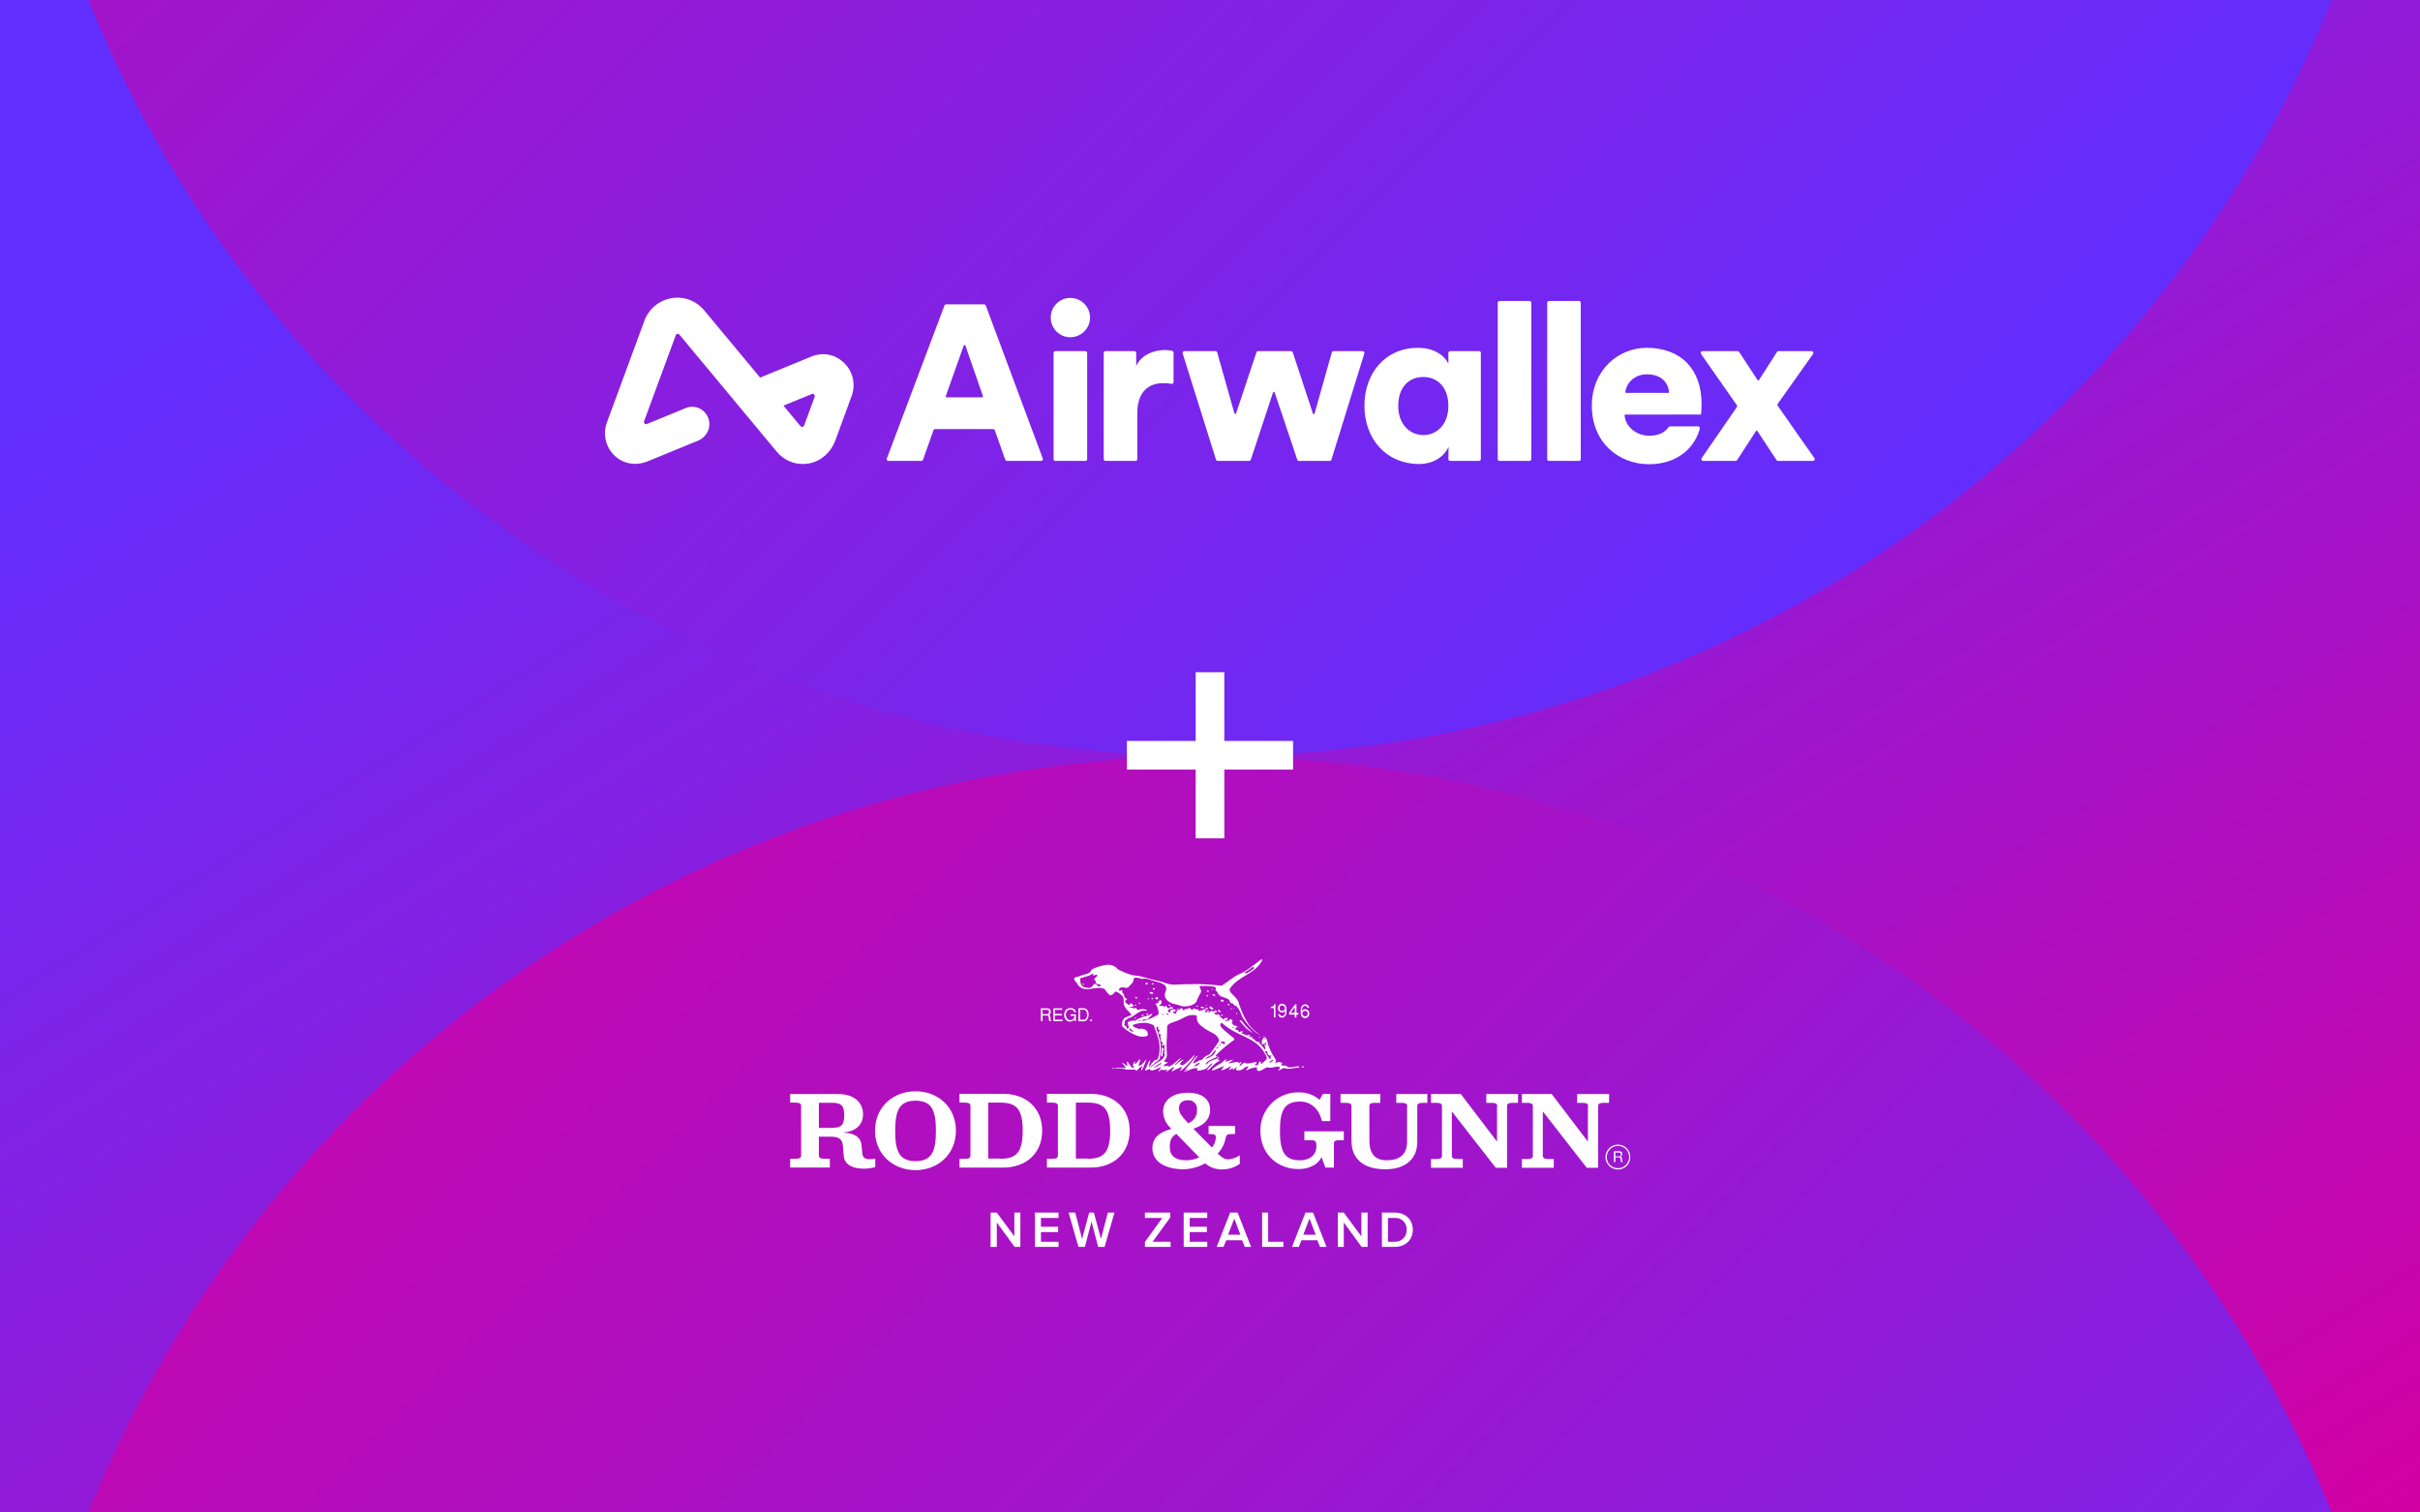<svg width="1008" height="630" viewBox="0 0 1008 630" fill="none" xmlns="http://www.w3.org/2000/svg">
<rect x="0" y="0" width="1008" height="630" fill="#333333" stroke="none"/>
<g clip-path="url(#clip0_1591_312)">
<rect width="1008" height="630" fill="white"/>
<path d="M0 0H1008V630H0V0Z" fill="url(#paint0_linear_1591_312)"/>
<ellipse cx="504" cy="819" rx="504" ry="504" transform="rotate(180 504 819)" fill="url(#paint1_linear_1591_312)"/>
<ellipse cx="504" cy="-189" rx="504" ry="504" transform="rotate(-180 504 -189)" fill="url(#paint2_linear_1591_312)"/>
<path d="M538.596 314.596H469.404M504 349.193V280" stroke="white" stroke-width="11.933" stroke-miterlimit="10"/>
<path fill-rule="evenodd" clip-rule="evenodd" d="M339.327 165.279L334.946 177.224C334.708 177.876 333.865 178.024 333.423 177.493L326.332 168.965L338.152 164.12C338.873 163.824 339.598 164.539 339.327 165.279ZM351.666 151.229C347.993 147.598 342.76 146.554 338.005 148.503L316.612 157.274L293.353 129.298C289.952 125.208 284.819 123.314 279.624 124.224C274.428 125.138 270.223 128.676 268.377 133.688L252.799 175.962C250.768 181.476 252.682 187.804 257.708 191.168C261.23 193.526 265.726 193.812 269.639 192.208L290.775 183.543C294.311 182.093 296.323 178.119 295.126 174.442C293.814 170.416 289.452 168.409 285.637 169.972L269.458 176.605C268.737 176.9 268.012 176.184 268.284 175.445L281.473 139.649C281.713 138.999 282.554 138.852 282.995 139.382L323.513 188.115C326.273 191.436 330.204 193.269 334.367 193.269C335.283 193.269 336.211 193.18 337.139 192.999C342.136 192.021 346.178 188.28 347.953 183.439L354.709 165.013C356.504 160.14 355.338 154.859 351.666 151.229ZM686.041 155.922C692.412 155.922 694.869 159.835 695.211 163.243C695.234 163.46 695.062 163.649 694.844 163.649H677.345C677.121 163.649 676.947 163.451 676.979 163.229C677.453 159.901 680.392 155.922 686.041 155.922ZM695.632 177.584C695.396 177.584 695.173 177.697 695.036 177.89C693.458 180.119 690.89 181.496 687.053 181.496C681.77 181.496 677.183 178.009 676.688 173.072C676.666 172.854 676.835 172.665 677.054 172.665H692.989H708.493C708.584 172.388 708.768 170.273 708.768 168.34C708.768 153.622 700.027 144.883 685.857 144.883C673.988 144.883 663.039 154.266 663.039 168.984C663.039 184.347 674.264 193.363 686.87 193.363C698.265 193.363 705.482 186.964 707.822 179.233C707.838 179.182 707.914 178.895 708.002 178.474C708.098 178.015 707.75 177.584 707.282 177.584H695.632ZM723.432 168.749L708.525 147.42C708.183 146.933 708.533 146.262 709.128 146.262H723.788C724.036 146.262 724.268 146.388 724.404 146.596L732.063 158.297C732.21 158.521 732.538 158.519 732.682 158.294L740.163 146.602C740.298 146.391 740.532 146.262 740.783 146.262H754.599C755.197 146.262 755.545 146.937 755.201 147.424L740.496 168.194C740.316 168.447 740.314 168.785 740.492 169.04C745.307 175.919 750.81 183.868 755.747 190.821C756.094 191.309 755.745 191.982 755.147 191.982H740.593C740.345 191.982 740.114 191.857 739.978 191.65L732.035 179.566C731.891 179.346 731.569 179.344 731.422 179.563C729.043 183.113 725.935 188.056 723.575 191.651C723.439 191.858 723.209 191.982 722.96 191.982H709.394C708.8 191.982 708.451 191.316 708.788 190.829L723.436 169.59C723.61 169.336 723.608 169.002 723.432 168.749ZM644.452 191.246V126.117C644.452 125.71 644.782 125.381 645.189 125.381H657.702C658.109 125.381 658.438 125.71 658.438 126.117V191.246C658.438 191.653 658.109 191.982 657.702 191.982H645.189C644.782 191.982 644.452 191.653 644.452 191.246ZM623.842 191.246V126.117C623.842 125.71 624.171 125.381 624.578 125.381H637.092C637.498 125.381 637.827 125.71 637.827 126.117V191.246C637.827 191.653 637.498 191.982 637.092 191.982H624.578C624.171 191.982 623.842 191.653 623.842 191.246ZM592.893 181.22C598.506 181.22 603.291 176.804 603.291 169.076C603.291 161.166 598.599 157.026 592.893 157.026C586.913 157.026 582.404 161.166 582.404 169.076C582.404 176.619 587.098 181.22 592.893 181.22ZM603.384 186.095C601.359 190.511 596.759 193.27 591.054 193.27C577.62 193.27 568.327 183.06 568.327 168.984C568.327 155.37 577.069 144.883 590.593 144.883C598.783 144.883 602.371 149.391 603.291 151.506V146.999C603.291 146.593 603.621 146.262 604.027 146.262H616.081C616.487 146.262 616.817 146.593 616.817 146.999V191.246C616.817 191.653 616.487 191.982 616.081 191.982H604.038C603.628 191.982 603.296 191.647 603.302 191.237C603.327 189.574 603.384 185.734 603.384 186.095ZM538.483 146.769L546.866 172.254C546.978 172.598 547.47 172.589 547.569 172.238L554.728 146.8C554.816 146.482 555.106 146.262 555.436 146.262H567.59C568.086 146.262 568.44 146.743 568.294 147.217L554.579 191.464C554.484 191.772 554.2 191.982 553.877 191.982H541.054C540.738 191.982 540.457 191.78 540.357 191.481L530.941 163.5C530.828 163.165 530.352 163.166 530.242 163.501L521.001 191.478C520.902 191.778 520.62 191.982 520.303 191.982H507.205C506.884 191.982 506.6 191.774 506.502 191.466L492.611 147.219C492.462 146.745 492.816 146.262 493.313 146.262H506.292C506.621 146.262 506.91 146.482 507 146.799L514.161 172.158C514.26 172.505 514.749 172.518 514.864 172.173L523.335 146.766C523.435 146.465 523.717 146.262 524.034 146.262H537.784C538.101 146.262 538.384 146.467 538.483 146.769ZM488.814 159.159C488.814 159.615 488.403 159.964 487.954 159.884C486.707 159.663 485.522 159.601 484.398 159.601C478.785 159.601 473.725 162.913 473.725 172.02V191.246C473.725 191.653 473.395 191.982 472.989 191.982H460.475C460.068 191.982 459.738 191.653 459.738 191.246V146.999C459.738 146.593 460.068 146.262 460.475 146.262H472.528C472.935 146.262 473.264 146.593 473.264 146.999V152.426C475.656 147.275 481.454 145.803 485.134 145.803C486.251 145.803 487.368 145.923 488.241 146.116C488.577 146.189 488.814 146.489 488.814 146.835V159.159ZM438.853 191.246V146.999C438.853 146.593 439.183 146.262 439.589 146.262H452.103C452.51 146.262 452.839 146.593 452.839 146.999V191.246C452.839 191.653 452.51 191.982 452.103 191.982H439.589C439.183 191.982 438.853 191.653 438.853 191.246ZM445.754 124.093C450.354 124.093 454.035 127.773 454.035 132.28C454.035 136.787 450.354 140.467 445.754 140.467C441.337 140.467 437.656 136.787 437.656 132.28C437.656 127.773 441.337 124.093 445.754 124.093ZM394.289 165.489H409.076C409.329 165.489 409.507 165.239 409.424 165L402.116 143.941C402.002 143.613 401.539 143.611 401.421 143.939L393.942 164.998C393.857 165.237 394.035 165.489 394.289 165.489ZM413.674 178.736H389.503C389.191 178.736 388.913 178.932 388.81 179.226L384.464 191.491C384.36 191.785 384.082 191.982 383.77 191.982H370.08C369.565 191.982 369.21 191.468 369.391 190.987L393.404 127.237C393.512 126.95 393.786 126.761 394.093 126.761H409.911C410.218 126.761 410.493 126.952 410.6 127.24L434.343 190.989C434.523 191.471 434.166 191.982 433.654 191.982H419.408C419.095 191.982 418.818 191.785 418.713 191.491L414.368 179.226C414.264 178.932 413.986 178.736 413.674 178.736Z" fill="white"/>
<path fill-rule="evenodd" clip-rule="evenodd" d="M346.28 469.795C350.113 469.795 351.638 468.988 351.638 464.527C351.638 460.245 350.113 459.348 346.549 459.348H341.09V469.795H346.28ZM329.13 459.371V455.705H349.217C355.281 455.705 359.484 458.833 359.484 464.191C359.484 469.011 355.639 471.51 351.268 471.69V471.779C355.101 471.959 358.498 473.124 358.857 477.048L359.126 480.085C359.305 481.868 359.832 482.854 362.163 482.854C362.974 482.852 363.782 482.762 364.573 482.585V486.149C362.974 486.587 361.321 486.798 359.664 486.777C355.998 486.777 351.817 485.656 351.447 481.509L351.089 477.227C350.82 474.189 349.037 473.472 345.91 473.472H341.09V481.318C341.09 482.125 341.628 482.663 343.41 482.663H345.652V486.318H329.13V482.663H331.372C333.154 482.663 333.692 482.215 333.692 481.318V460.626C333.692 459.819 333.154 459.281 331.372 459.281H329.13V459.371Z" fill="white"/>
<path fill-rule="evenodd" clip-rule="evenodd" d="M381.353 458.474C374.572 458.474 372.868 462.588 372.868 471.062C372.868 479.536 374.572 483.65 381.353 483.65C388.135 483.65 389.838 479.547 389.838 471.062C389.838 462.577 388.135 458.474 381.353 458.474ZM381.353 454.551C390.545 454.551 398.167 460.974 398.167 470.972C398.167 480.971 390.489 487.405 381.353 487.405C372.218 487.405 364.483 481.004 364.483 470.972C364.483 460.94 372.162 454.551 381.353 454.551Z" fill="white"/>
<path fill-rule="evenodd" clip-rule="evenodd" d="M416.617 482.675C423.219 482.675 425.988 480.085 425.988 470.972C425.988 461.859 423.309 459.281 416.617 459.281H411.618V482.585H416.617V482.675ZM418.041 486.329H399.658V482.675H401.9C403.682 482.675 404.22 482.226 404.22 481.329V460.626C404.22 459.819 403.682 459.281 401.9 459.281H399.658V455.627H418.018C426.986 455.627 434.092 461.232 434.092 470.972C434.092 480.713 426.986 486.329 418.018 486.329H418.041Z" fill="white"/>
<path fill-rule="evenodd" clip-rule="evenodd" d="M453.047 482.675C459.649 482.675 462.418 480.085 462.418 470.972C462.418 461.859 459.739 459.281 453.047 459.281H448.137V482.585H453.047V482.675ZM454.47 486.329H436.076V482.675H438.318C440.111 482.675 440.649 482.226 440.649 481.329V460.626C440.649 459.819 440.111 459.281 438.318 459.281H436.076V455.627H454.47C463.438 455.627 470.544 461.232 470.544 470.972C470.544 480.713 463.404 486.329 454.47 486.329Z" fill="white"/>
<path fill-rule="evenodd" clip-rule="evenodd" d="M494.106 466.959L494.913 467.856C496.065 467.436 497.048 466.649 497.71 465.616C498.372 464.584 498.677 463.362 498.578 462.14C498.629 461.622 498.564 461.1 498.388 460.611C498.213 460.121 497.931 459.677 497.564 459.309C497.196 458.941 496.752 458.66 496.262 458.484C495.773 458.309 495.251 458.244 494.733 458.295C492.234 458.295 491.079 459.73 491.079 461.601C491.079 463.473 492.054 464.729 494.106 466.959ZM499.553 482.125L490.003 472.306C487.862 473.427 487.234 475.165 487.234 477.843C487.234 481.498 489.734 483.291 493.96 483.291C495.901 483.323 497.822 482.893 499.565 482.036L499.553 482.125ZM502.053 484.535C499.273 486.11 496.145 486.969 492.951 487.035C485.452 487.035 480.005 483.908 480.005 478.292C480.005 473.73 483.132 471.566 487.851 470.255L487.515 469.795C486.576 468.91 485.824 467.846 485.302 466.666C484.781 465.486 484.5 464.214 484.477 462.924C484.477 458.272 488.411 455.156 494.834 455.156C500.282 455.156 504.037 457.656 504.037 462.207C504.037 466.758 500.82 468.932 497.065 470.154L504.833 478C505.819 476.78 506.385 475.275 506.447 473.707C506.447 472.911 506.088 472.373 504.295 472.373H503.409V469.011H514.417V472.373H512.903C511.121 472.373 510.662 472.822 510.493 474.156C510.033 476.548 508.884 478.753 507.187 480.5C508.89 482.103 509.955 482.91 511.67 482.91C513.37 482.755 515.002 482.169 516.412 481.206V484.782C514.266 486.284 511.712 487.094 509.092 487.102C506.51 487.175 503.992 486.284 502.031 484.603L502.053 484.535Z" fill="white"/>
<path fill-rule="evenodd" clip-rule="evenodd" d="M548.212 476.24C548.212 475.445 547.674 474.907 545.892 474.907H543.303V471.241H559.735V474.907H557.942C556.159 474.907 555.621 475.355 555.621 476.24V486.329H552.057L550.443 481.957C549.199 484.815 545.623 486.956 540.893 486.956C532.407 486.956 524.998 481.06 524.998 470.972C524.96 468.863 525.348 466.768 526.137 464.812C526.927 462.856 528.104 461.08 529.596 459.589C531.088 458.098 532.865 456.923 534.822 456.134C536.778 455.346 538.873 454.96 540.982 454.999C544.159 454.929 547.247 456.044 549.647 458.127L551.07 455.627H554.108V466.959H550.622C549.647 462.476 546.43 458.833 541.52 458.833C534.907 458.833 533.125 462.767 533.125 471.062C533.125 479.727 535.176 483.302 541.341 483.302C546.251 483.302 548.302 480.444 548.302 477.698V476.442L548.212 476.24Z" fill="white"/>
<path fill-rule="evenodd" clip-rule="evenodd" d="M586.155 460.716C586.155 459.909 585.617 459.371 583.835 459.371H581.593V455.705H594.539V459.371H592.667C590.874 459.371 590.336 459.819 590.336 460.716V475.624C590.336 483.033 585.079 487.046 577.042 487.046C569.453 487.046 562.93 483.919 562.93 475.176V460.716C562.93 459.909 562.392 459.371 560.609 459.371H558.368V455.705H574.946V459.371H572.704C570.922 459.371 570.384 459.819 570.384 460.716V475.176C570.384 480.085 572.446 483.302 577.535 483.302C582.792 483.302 586.099 481.06 586.099 475.456V460.828L586.155 460.716Z" fill="white"/>
<path fill-rule="evenodd" clip-rule="evenodd" d="M623.649 460.716C623.649 459.909 623.123 459.371 621.329 459.371H619.087V455.705H632.303V459.371H630.061C628.268 459.371 627.741 459.819 627.741 460.716V486.418H623.033L604.729 462.947V481.419C604.729 482.226 605.267 482.764 607.049 482.764H609.291V486.418H596.064V482.764H598.306C600.099 482.764 600.626 482.316 600.626 481.419V460.716C600.626 459.909 600.099 459.371 598.306 459.371H596.064V455.705H608.472L623.56 475.534V460.716H623.649Z" fill="white"/>
<path fill-rule="evenodd" clip-rule="evenodd" d="M661.503 460.716C661.503 459.909 660.976 459.371 659.182 459.371H656.94V455.705H670.223V459.371H667.981C666.199 459.371 665.661 459.819 665.661 460.716V486.418H660.931L642.626 462.947V481.419C642.626 482.226 643.165 482.764 644.947 482.764H647.189V486.418H633.917V482.764H636.159C637.952 482.764 638.479 482.316 638.479 481.419V460.716C638.479 459.909 637.952 459.371 636.159 459.371H633.917V455.705H646.325L661.413 475.534V460.716H661.503Z" fill="white"/>
<path fill-rule="evenodd" clip-rule="evenodd" d="M474.826 425.093C474.647 425.093 474.019 425.273 473.929 425.441C473.84 425.609 474.378 425.351 474.557 425.351C474.736 425.351 475.005 425.351 475.095 425.183C475.185 425.015 475.005 425.093 474.916 425.093H474.826ZM464.289 445.135C463.971 445.225 463.633 445.225 463.314 445.135C463.225 445.046 463.135 444.956 463.314 444.956C463.638 444.909 463.966 444.909 464.289 444.956C464.379 444.956 464.289 445.135 464.2 445.135H464.289ZM542.226 444.418C542.316 444.239 542.406 444.149 542.765 444.149C542.944 444.149 543.213 444.239 543.213 444.418C543.213 444.597 542.092 444.687 542.226 444.418ZM497.233 444.149C497.904 444.123 498.554 443.905 499.105 443.521C499.464 443.252 499.912 442.725 499.733 442.636C499.374 442.456 497.233 444.059 497.233 444.059V444.149ZM483.58 442.725C482.549 443.221 481.588 443.85 480.722 444.597C480.632 444.777 480.543 444.956 480.722 444.866C481.081 444.687 483.222 443.432 483.491 443.252C483.76 443.073 483.838 442.725 483.58 442.725ZM530.446 441.604C530.625 441.425 530.087 441.425 529.908 441.515C529.728 441.604 528.394 442.501 528.663 442.636C528.932 442.77 530.177 441.918 530.356 441.649H530.446V441.604ZM473.044 443.118C472.775 443.297 472.326 443.207 472.685 442.681C473.044 442.154 472.864 441.873 472.237 442.681C471.968 443.028 471.699 444.373 472.147 444.194C472.595 444.014 472.595 444.283 471.968 444.732C471.34 445.18 470.455 443.028 469.726 442.411C468.74 441.515 469.995 444.014 469.457 443.925C468.919 443.835 467.495 442.411 467.406 442.681C467.316 442.95 469.367 444.732 468.74 444.821C468.112 444.911 465.623 444.821 465.175 444.821C464.727 444.821 464.458 445.001 464.906 445.09C465.354 445.18 468.123 445.001 468.571 445.359C469.02 445.718 472.495 445.449 472.764 445.528C473.033 445.606 473.122 446.245 473.481 445.886C474.117 445.239 474.802 444.643 475.532 444.104C476.16 443.745 475.263 445.528 475.263 445.797C475.263 446.066 475.532 445.886 475.801 445.449C476.07 445.012 477.314 442.086 477.404 441.694C477.494 441.302 477.404 441.156 476.687 442.232C476.127 442.99 475.392 443.601 474.546 444.014C473.828 444.283 475.174 441.425 474.905 441.246C474.636 441.066 473.66 442.591 473.033 443.028L473.044 443.118ZM526.848 437.861C526.769 438.029 527.027 438.298 527.206 438.477C527.386 438.656 528.462 441.066 529.089 441.066C529.717 441.066 529 440.36 529.269 440.002C529.358 439.912 529.706 439.912 529.616 439.732C529.527 439.553 529.179 439.822 528.641 439.643C528.381 439.515 528.17 439.306 528.04 439.047C527.91 438.787 527.87 438.493 527.924 438.208C528.103 437.771 526.937 437.771 526.937 437.939L526.848 437.861ZM506.234 437.412C505.965 437.233 504.889 439.194 504.351 439.553C503.813 439.912 502.031 440.674 502.21 440.977C502.389 441.279 504.889 439.856 505.248 439.553C505.606 439.251 506.761 437.681 506.234 437.412ZM484.174 436.291C483.816 436.112 483.737 438.432 483.648 439.508C483.648 439.688 483.816 440.136 484.085 440.046C484.533 439.867 483.995 437.984 484.713 437.367C484.802 437.278 484.443 436.471 484.264 436.381L484.174 436.291ZM507.389 436.112H507.209C506.94 436.202 506.581 436.56 506.671 436.829C506.761 437.098 507.792 436.202 507.478 436.112H507.389ZM508.196 435.047C508.106 434.957 507.747 435.316 507.837 435.484C507.927 435.652 508.465 435.316 508.465 435.226C508.465 435.137 508.285 435.137 508.196 435.047ZM527.027 434.15C526.59 434.15 526.937 435.395 527.386 435.395C527.475 435.395 527.475 435.226 527.386 435.137C527.296 434.778 527.386 434.15 527.027 434.24V434.15ZM508.554 434.061C508.375 434.15 508.554 434.419 508.734 434.599C508.913 434.778 509.092 434.419 509.35 434.509C509.608 434.599 509.529 434.957 509.709 434.957H509.933C510.202 434.868 510.202 434.419 510.202 434.15C510.112 433.523 508.868 433.881 508.509 434.061H508.599H508.554ZM524.796 432.099V432.189C524.796 432.278 524.438 432.278 524.348 432.099V431.92C524.438 431.83 524.796 431.92 524.796 432.099ZM470.701 428.389C470.611 428.389 470.522 428.479 470.432 428.568C469.804 429.017 472.674 430.272 472.125 429.689C471.959 429.464 471.745 429.28 471.497 429.151C471.228 428.882 471.138 428.523 470.701 428.434V428.389ZM481.675 428.21C481.585 428.927 481.944 428.927 482.034 429.33C482.482 431.382 483.154 432.906 483.468 434.868C483.57 436.115 483.54 437.37 483.379 438.612C483.376 439.428 483.255 440.24 483.02 441.022C482.751 441.649 481.495 442.367 481.148 442.636C480.341 443.432 478.906 444.597 479.086 444.687C479.265 444.777 479.803 444.239 480.341 443.79C480.767 443.375 481.245 443.017 481.765 442.725C482.748 442.238 483.651 441.603 484.443 440.842C484.802 440.315 485.43 439.598 485.071 439.15C484.533 438.522 485.34 438.029 484.982 437.278C484.892 437.098 485.071 436.65 485.071 436.381C484.892 435.574 485.071 434.957 484.892 435.047C484.533 435.137 484.354 435.843 484.085 435.574C483.648 435.047 484.623 434.778 484.174 434.24C483.726 433.702 483.289 433.702 483.468 432.547C483.558 432.099 483.199 431.92 483.289 431.561C483.379 431.202 483.816 431.113 483.648 430.933C483.48 430.754 482.751 431.023 482.527 430.317C482.303 429.611 483.065 429.689 483.065 429.33C483.065 428.972 482.527 428.882 482.347 428.523C482.168 428.165 482.706 427.728 482.437 427.638C482.168 427.548 481.63 427.985 481.63 428.254H481.72L481.675 428.21ZM513.374 427.941C513.378 427.991 513.396 428.039 513.426 428.079C513.455 428.12 513.496 428.151 513.543 428.17C513.589 428.188 513.64 428.194 513.69 428.185C513.739 428.176 513.785 428.154 513.823 428.12C513.857 428.085 513.883 428.042 513.898 427.996C513.914 427.949 513.919 427.9 513.912 427.851C513.823 427.683 513.464 427.772 513.374 427.941ZM515.874 427.683C516.053 427.772 515.964 427.851 515.964 427.941H515.605C515.515 427.851 515.515 427.683 515.605 427.683C515.695 427.683 515.784 427.683 515.874 427.772V427.683ZM521.848 430.362C521.938 430.182 518.553 427.414 517.477 425.531C517.297 425.183 517.028 425.004 516.356 425.004C515.997 425.004 518.407 427.683 519.382 428.568C520.178 429.258 521.046 429.859 521.972 430.362H521.882H521.848ZM472.528 424.107L472.797 424.376C472.977 424.466 473.156 424.286 473.246 424.107C473.335 423.928 472.439 423.838 472.528 424.107ZM476.362 422.852V422.941C476.362 423.21 475.656 423.39 475.566 423.031C475.476 422.672 476.272 422.504 476.362 422.852ZM509.305 423.031C509.216 423.21 509.048 423.21 508.868 423.121C508.821 423.098 508.779 423.065 508.747 423.023C508.715 422.981 508.694 422.932 508.685 422.881C508.677 422.829 508.68 422.776 508.697 422.726C508.713 422.676 508.741 422.631 508.778 422.594C509.048 422.504 509.395 422.773 509.305 423.031ZM507.254 422.504C506.716 422.594 506.985 422.941 507.164 423.21C507.344 423.479 508.285 423.659 508.285 423.39C508.285 423.121 507.837 422.504 507.299 422.504H507.254ZM483.95 422.683C483.95 422.852 484.668 422.683 484.757 422.504C484.847 422.325 483.95 422.414 483.95 422.683ZM485.833 422.056C485.744 422.145 486.102 422.594 486.192 422.683C486.282 422.773 486.719 422.773 486.719 422.594C486.719 422.414 485.923 421.876 485.833 422.056ZM478.424 422.325C478.335 422.594 478.155 422.594 477.796 422.683C477.662 422.661 477.537 422.598 477.438 422.504C477.169 422.235 478.559 422.056 478.424 422.414V422.325ZM515.414 422.325C515.365 422.369 515.301 422.393 515.235 422.393C515.169 422.393 515.105 422.369 515.056 422.325C514.876 422.235 514.787 421.966 514.966 421.876C515.145 421.787 515.594 422.235 515.414 422.325ZM503.813 421.204C503.903 421.473 503.095 421.652 502.692 421.652C502.513 421.652 502.513 421.473 502.513 421.383C502.513 421.024 503.634 420.935 503.634 421.204H503.723H503.813ZM507.467 420.755C507.373 420.854 507.31 420.979 507.288 421.114C507.375 421.27 507.508 421.395 507.668 421.475C507.827 421.555 508.007 421.586 508.184 421.563C508.221 421.553 508.255 421.535 508.284 421.511C508.313 421.487 508.337 421.457 508.354 421.423C508.371 421.389 508.381 421.352 508.382 421.315C508.384 421.277 508.378 421.239 508.364 421.204C508.184 420.845 507.646 420.486 507.467 420.666V420.755ZM500.327 420.935C500.327 421.294 499.43 421.383 499.52 421.114C499.52 421.024 499.52 421.024 499.609 421.024C499.789 420.755 500.237 420.666 500.327 420.935ZM490.149 420.666C490.239 420.935 490.687 420.666 490.866 420.576C491.046 420.486 490.956 420.307 490.866 420.307C490.597 420.217 490.059 420.397 490.149 420.666ZM497.827 420.217C498.096 420.576 496.841 420.755 496.841 420.486V420.307C497.11 420.049 497.648 419.96 497.827 420.217ZM513.004 420.397C513.184 420.217 512.735 419.78 512.556 419.96C512.377 420.139 512.825 420.576 513.004 420.397ZM514.125 419.96C514.125 420.139 513.957 420.139 513.867 420.049C513.778 419.96 513.688 419.87 513.688 419.78C513.688 419.691 514.047 419.78 514.125 419.96ZM502.344 419.78C502.165 419.87 502.075 419.96 502.165 420.139C502.227 420.245 502.322 420.327 502.436 420.374C502.549 420.42 502.674 420.428 502.793 420.397C502.972 420.397 503.152 420.307 503.152 420.217C503.241 419.96 502.613 419.691 502.344 419.78ZM503.869 419.242C503.808 419.316 503.768 419.405 503.753 419.499C503.737 419.594 503.746 419.691 503.779 419.78C504.113 420.183 504.592 420.437 505.113 420.486C505.292 420.486 505.382 420.397 505.382 420.307C505.651 419.96 504.037 419.063 503.869 419.186V419.242ZM501.537 419.691C501.537 419.78 501.627 419.87 501.537 419.87C501.369 420.049 499.934 420.049 500.114 419.511C500.204 419.153 501.369 419.332 501.537 419.601V419.691ZM499.038 419.153C499.016 419.2 498.985 419.243 498.947 419.278C498.908 419.313 498.863 419.34 498.813 419.357C498.764 419.373 498.712 419.38 498.66 419.376C498.608 419.371 498.557 419.356 498.511 419.332C498.464 419.329 498.42 419.309 498.387 419.276C498.354 419.243 498.334 419.199 498.332 419.153C498.242 418.884 499.127 418.884 499.038 419.153ZM502.793 418.704C502.793 418.884 502.524 418.884 502.255 418.794C502.165 418.794 502.165 418.615 502.255 418.615C502.344 418.615 502.793 418.525 502.793 418.704ZM487.526 418.794C487.526 418.884 487.436 418.973 487.257 419.063C487.078 419.063 486.629 418.794 486.809 418.525C486.988 418.256 487.616 418.525 487.526 418.794ZM473.246 418.615C473.252 418.663 473.247 418.713 473.232 418.759C473.216 418.806 473.19 418.848 473.156 418.884C473.066 418.884 472.528 418.884 472.528 418.615C472.528 418.346 473.246 418.525 473.246 418.704V418.615ZM512.074 418.615V418.704C511.984 418.973 511.188 418.525 511.368 418.256C511.547 417.987 512.164 418.256 512.074 418.615ZM475.028 417.987C474.917 418.059 474.784 418.09 474.653 418.073C474.521 418.057 474.4 417.994 474.31 417.897C474.131 417.718 474.49 417.639 474.49 417.639C474.759 417.639 475.297 417.807 475.028 418.076V417.987ZM509.664 417.012C509.546 417.152 509.378 417.241 509.195 417.257C509.012 417.274 508.83 417.218 508.689 417.101C508.594 417.053 508.522 416.97 508.489 416.869C508.455 416.768 508.463 416.659 508.509 416.563C508.778 416.115 509.216 416.563 509.485 416.563C509.754 416.563 509.754 416.743 509.664 416.922V417.012ZM478.604 416.025V416.205C478.514 416.384 478.335 416.294 478.155 416.205C478.134 416.189 478.117 416.169 478.106 416.145C478.094 416.122 478.088 416.096 478.088 416.07C478.088 416.044 478.094 416.018 478.106 415.995C478.117 415.972 478.134 415.951 478.155 415.936C478.245 415.846 478.514 415.936 478.604 416.025ZM480.206 415.936V416.115C480.184 416.155 480.151 416.187 480.112 416.21C480.073 416.233 480.028 416.245 479.982 416.245C479.937 416.245 479.892 416.233 479.853 416.21C479.813 416.187 479.781 416.155 479.758 416.115C479.579 415.936 479.579 415.756 479.758 415.667C479.805 415.651 479.855 415.646 479.904 415.652C479.953 415.658 480.001 415.674 480.043 415.699C480.086 415.725 480.122 415.759 480.15 415.8C480.179 415.841 480.198 415.887 480.206 415.936ZM482.347 415.756V416.025C482.168 416.474 481.103 416.205 481.226 415.756C481.297 415.596 481.425 415.468 481.585 415.398C481.66 415.355 481.743 415.331 481.829 415.327C481.915 415.323 482.001 415.339 482.079 415.373C482.158 415.408 482.227 415.461 482.281 415.528C482.336 415.594 482.374 415.672 482.392 415.756H482.303H482.347ZM473.683 415.667C473.772 416.025 473.156 415.936 472.977 415.756C472.797 415.577 472.708 415.487 472.887 415.308C473.066 415.128 473.604 415.308 473.683 415.667ZM503.152 414.691C503.152 414.781 503.241 414.96 503.062 415.05C502.882 415.14 502.344 414.691 502.613 414.512C502.658 414.479 502.71 414.458 502.765 414.449C502.82 414.44 502.876 414.445 502.929 414.463C502.982 414.48 503.029 414.51 503.068 414.55C503.107 414.59 503.135 414.638 503.152 414.691ZM506.01 414.333C505.741 414.153 505.203 414.064 505.113 414.153C505.023 414.243 505.023 414.422 505.203 414.602C505.382 414.781 506.1 414.871 506.189 414.691C506.279 414.512 506.1 414.422 506.01 414.333ZM478.861 413.526L479.041 413.705C479.207 413.858 479.417 413.957 479.641 413.989C479.865 414.021 480.093 413.985 480.296 413.884C480.386 413.795 480.296 413.615 480.206 413.526C479.937 413.077 478.604 413.077 478.861 413.526ZM502.793 412.629C502.703 412.719 502.613 412.898 502.703 412.988C502.793 413.077 503.421 413.167 503.51 413.077V412.898C503.51 412.55 502.882 412.461 502.703 412.629H502.793ZM504.665 411.923C504.646 411.957 504.637 411.996 504.636 412.035C504.636 412.074 504.645 412.113 504.662 412.148C504.68 412.183 504.705 412.214 504.737 412.237C504.769 412.26 504.805 412.275 504.844 412.281C504.934 412.281 505.023 412.281 505.023 412.192C505.03 412.143 505.025 412.094 505.009 412.047C504.994 412 504.968 411.958 504.934 411.923C504.918 411.902 504.898 411.885 504.874 411.873C504.851 411.862 504.825 411.855 504.799 411.855C504.773 411.855 504.747 411.862 504.724 411.873C504.701 411.885 504.68 411.902 504.665 411.923ZM481.013 411.923C481.013 412.192 480.475 412.281 480.296 412.102C480.117 411.923 480.206 412.012 480.206 411.923C480.117 411.654 480.565 411.474 480.744 411.564C480.924 411.654 481.103 411.743 481.013 412.012V411.923ZM451.276 409.681C451.096 409.502 450.827 409.681 450.917 409.95C451.007 410.219 451.545 410.297 451.545 410.208C451.545 410.118 451.455 409.86 451.276 409.771V409.681ZM479.758 409.86C479.787 409.915 479.829 409.962 479.879 409.997C479.93 410.033 479.988 410.056 480.049 410.065C480.11 410.073 480.173 410.068 480.231 410.048C480.29 410.028 480.343 409.994 480.386 409.95C480.475 409.86 480.475 409.771 480.475 409.591C480.475 409.412 479.668 409.502 479.758 409.771V409.86ZM478.066 409.502C478.245 409.86 477.527 410.297 477.258 410.04C477.199 409.984 477.158 409.91 477.142 409.83C477.125 409.749 477.135 409.666 477.169 409.591C477.258 409.233 477.976 409.143 478.066 409.502ZM475.824 407.798C474.703 407.529 473.503 406.912 472.248 407.45C472.239 408.078 472.071 408.693 471.759 409.238C471.447 409.783 471.002 410.24 470.466 410.566C469.569 412.618 467.518 410.297 466.262 411.822C466.083 412.091 465.915 412.36 466.262 412.618C466.61 412.875 466.711 412.539 466.98 412.45C467.787 412.091 467.249 413.335 467.607 413.57C468.672 414.377 467.876 415.622 469.3 415.98C469.838 416.07 468.941 416.518 468.672 416.877C468.325 417.415 469.39 418.121 470.017 418.48C470.286 418.659 470.735 418.48 470.914 418.032C471.093 417.583 471.8 418.39 472.035 418.839C472.394 419.735 469.984 419.108 470.253 419.466C470.342 419.646 470.88 419.466 471.138 419.646C471.676 419.825 472.573 420.262 472.932 419.825C473.29 419.388 473.38 420.946 474.176 420.621C475.211 420.223 476.358 420.223 477.393 420.621C478.11 420.98 477.662 421.069 477.214 420.98C476.555 420.876 475.881 420.937 475.252 421.159C473.907 421.697 472.483 423.031 471.407 423.569C470.488 423.899 469.617 424.351 468.818 424.914C468.637 425.098 468.51 425.328 468.449 425.578C468.388 425.829 468.395 426.091 468.47 426.338C468.56 426.517 468.201 426.517 468.291 426.876C468.381 427.234 468.908 427.324 469.087 427.593C469.266 427.862 469.177 428.12 469.266 428.299C469.356 428.479 469.715 428.479 469.894 428.389C470.014 428.279 470.103 428.139 470.15 427.983C470.197 427.827 470.202 427.662 470.163 427.503C470.073 427.324 469.804 427.414 469.894 427.234C469.911 426.808 469.85 426.383 469.715 425.979C469.625 425.531 471.766 424.858 472.932 425.183C474.804 423.479 478.648 423.121 479.355 422.504C480.341 421.697 479.803 422.683 479.713 422.852C479.44 423.236 479.074 423.545 478.648 423.748C478.379 424.735 477.124 424.645 476.407 424.645C476.059 424.645 476.059 424.914 475.969 424.914C475.611 425.183 474.983 425.262 475.521 425.262C476.855 425.441 482.482 422.941 482.572 422.414C482.627 421.403 482.443 420.393 482.034 419.466C481.861 419.031 481.651 418.611 481.406 418.211C481.316 417.942 481.495 417.852 481.944 417.942C482.392 418.032 482.661 417.673 482.482 417.325C482.392 417.146 483.11 416.429 483.603 416.698C483.95 416.877 483.692 417.056 483.771 417.236C484.04 417.595 483.513 418.57 482.885 418.659C482.706 418.659 482.885 419.018 483.154 419.018C483.423 419.018 483.861 418.928 484.13 418.928C484.399 418.928 485.026 419.735 485.385 419.018C485.564 418.659 486.013 419.377 486.192 419.646C486.809 420.767 487.313 419.018 488.154 419.466C488.333 419.556 488.692 419.646 488.602 419.915C488.53 420.033 488.42 420.124 488.289 420.171C488.158 420.218 488.016 420.218 487.885 420.173C487.592 420.147 487.298 420.21 487.042 420.354C486.786 420.498 486.58 420.716 486.45 420.98C486.271 421.518 487.347 421.966 487.571 421.518C487.795 421.069 487.122 421.159 487.302 420.98C487.802 420.573 488.442 420.38 489.084 420.442C489.167 420.44 489.249 420.455 489.326 420.486C489.403 420.517 489.473 420.563 489.531 420.622C489.59 420.681 489.636 420.75 489.667 420.827C489.698 420.904 489.713 420.986 489.712 421.069C489.712 421.518 488.647 421.159 488.647 421.518C488.647 421.876 488.905 422.056 489.263 422.145C489.622 422.235 489.891 422.145 489.981 421.607C490.16 420.89 491.102 420.8 491.673 420.173C492.57 419.197 492.57 421.159 493.287 420.89C493.377 420.89 493.287 420.531 493.287 420.531C493.467 420.262 493.646 420.352 493.915 420.352C494.801 420.262 495.608 419.466 495.966 420.173C496.673 421.607 498.735 419.287 499.441 421.159C499.8 422.056 501.324 419.825 502.3 420.531C502.479 420.89 502.031 421.069 501.851 421.249C501.504 421.697 503.734 422.145 504.172 421.338C504.609 420.531 505.606 421.966 506.055 420.89C506.144 420.531 506.671 421.159 506.761 421.338C506.851 421.518 506.761 421.787 506.581 421.876C506.364 421.87 506.152 421.808 505.965 421.697C505.786 421.607 505.786 422.056 505.965 422.325C506.144 422.594 506.503 422.504 506.761 422.594C507.019 422.683 506.94 423.21 507.658 423.39C508.778 423.659 509.709 424.824 509.799 424.645C510.068 424.197 510.426 423.748 510.919 423.928C511.099 424.017 511.457 424.197 511.368 424.555C511.278 424.645 511.188 424.735 511.099 424.735C511.009 424.735 510.292 424.824 510.471 425.262C510.65 425.699 511.368 424.735 511.984 425.183C512.253 425.351 511.984 424.645 512.343 424.466C512.702 424.286 513.464 425.093 513.464 425.262C513.464 425.62 513.105 425.531 513.016 425.71C512.926 425.889 513.733 426.965 513.912 427.145C514.092 427.324 514.887 426.965 515.156 427.503C515.425 428.041 514.529 428.21 514.529 428.389C514.529 429.196 515.425 428.748 515.784 429.375C516.053 430.619 517.118 429.106 517.477 429.555C518.015 430.093 516.681 430.35 517.208 430.44C517.735 430.53 519.349 431.561 519.976 431.158C520.335 430.889 520.425 430.978 520.604 431.068C520.963 431.337 519.976 431.696 520.245 431.965C520.514 432.234 521.142 431.606 521.366 431.785C521.725 432.054 521.366 432.323 521.546 432.503C521.725 432.682 521.983 432.413 522.342 432.85C522.7 433.287 523.238 433.971 523.866 433.971C524.494 433.971 524.572 434.33 524.751 434.599C524.931 434.868 526.545 436.74 526.814 437.098C527.083 437.457 527.251 436.74 526.982 436.291C526.713 435.843 526.892 434.688 526.545 434.688C526.197 434.688 526.276 435.137 525.917 435.137C525.559 435.137 525.648 433.881 525.559 433.702C525.469 433.523 525.738 433.433 525.828 433.164C525.917 432.895 526.097 432.368 526.276 432.278C526.455 432.189 526.724 432.368 526.892 432.547C527.061 432.727 527.43 432.547 526.982 432.189C526.534 431.83 524.225 430.844 523.059 430.048C521.363 428.641 519.856 427.021 518.575 425.228C517.839 424.319 517.263 423.292 516.871 422.19C516.345 420.666 515.089 418.828 514.461 418.884C513.834 418.94 513.845 417.763 513.038 417.897C512.41 417.897 512.41 417.281 512.141 416.776C511.693 415.969 509.899 415.431 508.666 415.084C508.285 414.893 507.946 414.629 507.669 414.305C507.392 413.982 507.182 413.606 507.052 413.201C506.873 412.752 506.436 412.842 506.346 412.584C506.256 412.326 506.604 411.463 506.167 411.149C504.853 410.813 503.498 410.662 502.143 410.701C501.396 410.649 500.647 410.649 499.901 410.701C499.183 410.97 500.439 411.956 500.26 413.021C500.08 414.086 499.273 414.546 498.477 416.866C497.681 419.186 493.03 419.545 491.685 418.917C489.902 418.11 486.685 418.379 485.351 415.431C484.813 414.187 485.441 413.38 485.71 412.405C486.506 409.042 480.621 409.042 478.828 408.022C478.05 407.757 477.238 407.606 476.418 407.574L475.824 407.798ZM455.008 405.533C454.291 406.654 449.83 407.148 449.919 407.674C450.009 408.201 449.74 410.353 451.253 411.037C452.095 411.409 453.016 411.563 453.932 411.486C454.65 411.396 455.188 410.589 455.636 409.972C455.905 409.614 456.611 409.883 456.97 410.23C456.97 411.037 457.777 410.768 458.091 410.768C458.405 410.768 458.618 410.499 458.36 410.23C458.102 409.961 457.373 409.972 456.835 409.793C456.118 409.434 456.656 408.538 455.939 408.179C455.221 407.82 456.746 407.058 456.925 406.576C457.463 405.231 455.591 406.666 455.322 406.217C455.233 406.038 455.412 404.883 454.964 405.59L455.008 405.533ZM521.96 402.855C521.871 402.585 521.165 403.303 520.178 403.975C519.371 404.513 518.755 404.872 518.396 405.096C518.217 405.186 518.844 405.634 519.517 405.276C520.626 404.665 521.674 403.948 522.644 403.135C522.734 402.955 522.285 403.314 522.016 402.866H521.927L521.96 402.855ZM525.323 400.714C522.285 405.892 515.504 406.699 512.197 411.923C511.928 413.974 515.325 414.96 516.042 417.987C516.132 418.525 516.58 419.332 516.928 420.486C517.788 422.757 518.917 424.917 520.29 426.92C522.7 429.958 525.379 431.561 526.803 431.83C527.61 432.009 528.058 434.688 528.327 435.484C528.862 436.938 529.518 438.344 530.289 439.688C530.827 440.136 530.827 440.663 531.096 440.932C531.455 441.38 531.724 441.829 531.186 442.367C531.096 442.456 531.186 442.725 531.544 442.636C531.877 442.577 532.203 442.486 532.519 442.367C533.237 442.187 533.147 442.636 533.954 442.636C534.223 442.636 533.954 443.162 533.685 443.611C533.416 444.059 535.467 443.521 536.095 444.239C536.723 444.956 538.953 444.418 539.402 444.328C540.736 444.059 541.184 444.239 541.274 444.418C541.363 444.597 540.825 444.777 540.018 444.777C539.211 444.777 536.723 445.494 535.288 444.956C534.313 444.597 533.685 445.572 532.699 445.841C531.712 446.111 534.044 444.597 532.699 444.328C531.354 444.059 529.751 445.135 528.058 444.597C527.341 444.418 526.186 445.572 524.931 446.021C524.393 446.2 523.687 446.021 523.597 445.752C523.238 445.046 524.045 444.777 523.238 444.631C521.948 444.684 520.691 445.05 519.573 445.696C518.956 446.054 518.956 445.785 519.304 445.348C519.651 444.911 520.201 444.227 519.932 444.227C518.811 444.048 517.97 445.348 516.984 445.651C516.646 445.797 516.281 445.873 515.913 445.873C515.545 445.873 515.18 445.797 514.843 445.651C514.574 445.393 515.65 444.048 515.112 444.407C514.696 444.85 514.216 445.228 513.688 445.528C513.06 445.785 513.957 444.81 513.598 444.9C513.06 444.99 512.477 445.606 511.984 445.696C511.491 445.785 513.688 443.454 512.343 444.272C511.305 444.943 510.171 445.453 508.98 445.785C508.353 445.785 509.597 444.541 509.776 444.272C510.314 443.465 505.405 446.234 504.866 445.785C504.597 445.528 505.584 444.665 506.738 444.003C507.252 443.64 507.792 443.314 508.353 443.028C509.047 442.541 509.703 442.002 510.314 441.414C511.57 440.696 509.955 442.311 510.583 442.221C511.211 442.131 514.069 440.966 513.441 441.593C513.083 441.952 511.2 443.028 511.827 442.938C512.455 442.849 516.12 441.952 515.851 442.58C515.582 443.207 516.737 442.49 517.096 442.311C517.454 442.131 515.975 444.093 516.389 444.003C517.185 443.914 517.813 442.042 518.979 442.882C520.582 443.319 522.005 442.165 523.53 442.524C523.53 443.062 522.812 443.14 522.633 443.499C522.992 443.947 523.261 443.588 523.754 443.678C524.46 443.319 524.202 441.717 525.177 442.255V443.14H525.446C525.446 443.14 527.587 441.358 527.688 440.898C527.778 439.923 525.547 436.415 523.586 434.834C518.945 431.258 513.318 430.283 509.115 426.169C508.961 426.142 508.803 426.162 508.661 426.226C508.519 426.29 508.4 426.395 508.319 426.528C508.14 427.515 508.857 428.131 509.563 428.77C510.998 430.205 513.677 432.133 513.856 432.346C514.036 432.559 514.383 432.962 513.946 433.231C513.509 433.5 508.498 437.076 506.357 439.755C506.088 440.114 506.974 439.934 507.063 440.024C507.153 440.293 504.564 441.145 503.409 441.896C502.929 442.243 502.506 442.663 502.154 443.14C502.333 443.588 502.692 443.23 502.871 443.062C503.992 441.447 506.615 441.358 507.153 440.73C507.871 439.755 507.871 440.293 507.512 440.82C507.333 441.089 507.153 441.537 507.422 441.627C507.691 441.717 508.229 441.358 508.14 441.627C508.05 441.896 507.781 441.986 507.019 442.344C506.256 442.703 503.185 445.909 503.006 445.909C502.826 445.909 502.737 445.292 503.813 444.395C504.429 443.947 505.236 442.882 505.057 442.882C504.268 443.226 503.589 443.78 503.095 444.485C502.684 444.981 502.121 445.328 501.493 445.472C500.623 445.75 499.724 445.926 498.814 445.998C498.365 445.909 498.982 444.934 498.634 444.877C497.38 444.901 496.151 445.236 495.059 445.853C494.589 446.089 494.071 446.212 493.545 446.211C492.918 446.211 493.097 445.942 493.545 445.942C493.846 445.909 494.135 445.813 494.396 445.661C494.657 445.508 494.883 445.302 495.059 445.057C494.811 445.158 494.571 445.278 494.341 445.416C494.341 445.416 493.456 445.942 493.904 445.147C494.426 444.655 494.913 444.127 495.361 443.566C496.348 442.322 497.502 440.887 498.04 440.36C498.847 439.553 499.015 439.553 498.847 439.912C498.399 440.618 497.054 441.963 496.874 442.86C497.801 442.655 498.68 442.275 499.464 441.739C500.36 441.38 500.45 441.739 500.585 441.47C500.79 441.173 501.031 440.902 501.302 440.663C501.87 440.082 502.576 439.654 503.353 439.419C504.059 439.329 507.635 433.814 507.545 433.971C507.658 433.741 507.748 433.501 507.814 433.254C507.007 430.575 504.328 430.138 502.098 428.613C499.509 426.831 498.354 425.844 498.533 423.434C498.547 423.308 498.515 423.181 498.444 423.076C498.321 422.963 498.162 422.9 497.995 422.896C494.633 422.28 493.175 424.242 489.51 425.486C488.086 425.934 486.215 426.607 486.147 427.638C486.147 428.075 486.147 431.113 485.968 433.074C485.789 435.316 486.058 439.06 486.058 439.598C485.93 440.388 485.589 441.129 485.071 441.739C484.802 442.008 484.892 442.367 485.52 442.367C486.147 442.367 486.64 442.636 486.147 442.815C485.43 443.073 484.354 443.936 484.623 444.059C484.892 444.183 486.237 443.701 486.674 444.149C487.111 444.597 488.647 443.252 489.532 442.546C490.418 441.84 490.967 441.291 491.147 441.111C492.267 440.315 491.853 440.932 491.404 441.38C490.956 441.829 489.981 442.815 489.712 443.163C489.443 443.51 489.353 443.97 489.891 443.432C490.707 442.575 491.677 441.879 492.749 441.38C493.467 441.201 492.211 442.008 491.763 442.725C491.661 442.829 491.597 442.964 491.581 443.108C491.565 443.252 491.597 443.398 491.673 443.521C491.853 443.79 492.794 443.701 493.198 443.432C494.57 442.381 495.852 441.219 497.031 439.957C497.838 438.97 497.659 439.598 497.39 440.046C497.121 440.495 497.121 440.484 496.269 441.649C495.063 443.173 493.682 444.549 492.155 445.752C491.797 445.931 491.091 446.559 491.797 445.494C492.245 444.956 492.514 444.373 491.797 444.508C490.574 445.031 489.384 445.626 488.232 446.29C487.604 446.559 489.028 444.866 489.028 444.418C489.028 443.97 485.273 447.142 485.721 446.256C485.901 445.898 486.786 445.135 485.99 445.55C485.632 445.718 484.107 445.808 483.928 445.55C483.749 445.292 483.222 446.077 482.594 446.346C481.966 446.615 484.107 444.205 483.58 444.474C483.054 444.743 482.863 444.833 481.966 445.191C480.845 445.629 480.094 446.077 479.198 445.718C478.839 445.55 479.108 445.371 479.108 445.191C479.108 445.012 478.749 445.46 478.402 445.46C478.054 445.46 477.684 445.808 477.281 445.898C476.877 445.987 476.922 445.46 477.191 445.102C477.46 444.743 478.312 442.602 478.704 441.974C479.097 441.347 479.242 441.705 479.063 442.154C478.787 442.845 478.581 443.562 478.447 444.295C478.447 444.474 478.626 444.384 478.794 444.205C479.392 443.249 480.116 442.378 480.946 441.616C481.383 441.347 481.652 441.526 481.832 441.436C482.011 441.347 482.19 441.257 482.459 440.54C482.904 439.035 483.086 437.465 482.998 435.899C482.905 435.279 482.845 434.654 482.818 434.027C482.37 431.707 480.946 428.423 480.677 427.302C480.588 426.764 478.267 426.181 477.46 426.046C476.653 425.912 472.371 426.315 471.923 427.033C471.475 427.75 473.884 428.277 474.512 428.635C475.633 428.097 477.64 428.905 477.875 429.756C478.323 431.27 478.413 431.539 476.44 431.808C475.372 431.9 474.299 431.715 473.324 431.27C471.174 430.431 469.204 429.191 467.518 427.615C467.306 426.975 467.287 426.286 467.462 425.635C467.637 424.984 468 424.398 468.504 423.95C469.39 423.502 470.824 423.053 471.082 422.829C471.34 422.605 471.262 422.571 471.082 422.302C470.903 422.033 468.145 419.803 468.056 417.92C467.966 416.675 468.414 415.599 467.069 414.445C466.352 413.907 465.287 412.831 464.39 413.1C464.39 413.458 462.967 414.983 462.149 414.445C461.371 413.75 460.709 412.937 460.187 412.035C456.88 410.331 453.663 413.156 450.457 411.497C449.568 411.039 448.869 410.28 448.485 409.356C447.975 408.937 447.604 408.375 447.42 407.742C447.33 406.856 449.023 407.036 450.099 406.408C451.612 405.87 454.112 405.601 454.47 404.267C454.739 403.37 458.954 402.025 461.521 401.857C462.346 401.846 463.162 402.025 463.907 402.381C464.652 402.737 465.304 403.259 465.814 403.908C468.571 405.029 470.006 405.959 472.595 406.318C473.557 406.407 474.511 406.557 475.454 406.766C476.788 407.215 478.491 407.473 480.094 408.1C481.887 408.391 483.65 408.841 485.363 409.445C486.624 409.889 487.949 410.127 489.286 410.152C489.914 410.062 495.002 409.894 498.309 409.894C501.832 409.936 505.349 410.172 508.846 410.6C511.345 409.087 513.666 406.856 516.345 405.69C519.64 404.267 522.409 401.767 525.312 399.626C525.359 399.575 525.422 399.543 525.491 399.537C525.76 399.537 525.76 399.974 525.491 400.512L525.323 400.714Z" fill="white"/>
<path fill-rule="evenodd" clip-rule="evenodd" d="M669.27 481.957C669.268 481.036 669.54 480.135 670.05 479.369C670.56 478.602 671.286 478.004 672.137 477.65C672.987 477.297 673.924 477.204 674.827 477.383C675.73 477.562 676.56 478.005 677.212 478.657C677.863 479.308 678.306 480.138 678.485 481.041C678.664 481.945 678.571 482.881 678.218 483.731C677.864 484.582 677.266 485.308 676.5 485.819C675.733 486.329 674.832 486.6 673.911 486.598C672.685 486.577 671.511 486.102 670.616 485.264C670.175 484.824 669.828 484.299 669.597 483.721C669.366 483.143 669.255 482.524 669.27 481.901V481.957ZM679 482.764V481.15C678.819 479.931 678.205 478.818 677.271 478.015C676.336 477.212 675.143 476.773 673.911 476.779C672.887 476.779 671.886 477.084 671.035 477.654C670.183 478.224 669.52 479.033 669.129 479.98C668.738 480.926 668.636 481.968 668.837 482.972C669.038 483.977 669.532 484.899 670.257 485.623C670.734 486.106 671.303 486.49 671.931 486.75C672.558 487.01 673.232 487.141 673.911 487.136C675.284 487.13 676.6 486.587 677.576 485.623C678.346 484.848 678.845 483.845 679 482.764Z" fill="white"/>
<path fill-rule="evenodd" clip-rule="evenodd" d="M672.846 481.688H674.359C674.718 481.688 675.167 481.599 675.167 480.982C675.256 480.175 674.718 480.085 674.359 480.085H672.846V481.688ZM672.219 479.547H674.27C674.987 479.547 675.705 479.637 675.705 480.668C675.716 480.895 675.663 481.121 675.552 481.319C675.441 481.517 675.276 481.68 675.077 481.789C675.525 482.058 675.615 482.237 675.615 482.91C675.615 483.448 675.615 483.706 675.884 483.885V484.065H675.167C675.1 483.893 675.069 483.71 675.077 483.526C674.987 483 675.256 482.103 674.359 482.103H672.846V484.065H672.219V479.547Z" fill="white"/>
<path fill-rule="evenodd" clip-rule="evenodd" d="M530.625 423.838V419.915H529.381V419.354C530.502 419.175 530.502 419.085 530.804 418.233H531.253V423.838H530.625Z" fill="white"/>
<path fill-rule="evenodd" clip-rule="evenodd" d="M539.29 420.901V419.466L537.597 421.876H539.29V420.901H540.007V421.876H540.803V422.594H540.007V423.838H539.29V422.594H536.969V421.787L539.469 418.312H540.007V420.901H539.29Z" fill="white"/>
<path fill-rule="evenodd" clip-rule="evenodd" d="M543.56 423.3C543.267 423.286 542.99 423.164 542.783 422.957C542.576 422.749 542.453 422.472 542.439 422.179C542.439 421.882 542.558 421.597 542.768 421.386C542.978 421.176 543.263 421.058 543.56 421.058C544.009 421.058 544.681 421.148 544.681 422.179C544.699 422.336 544.683 422.495 544.634 422.646C544.586 422.797 544.506 422.935 544.4 423.053C544.294 423.17 544.165 423.264 544.02 423.328C543.875 423.392 543.719 423.424 543.56 423.423V424.051C543.804 424.058 544.046 424.014 544.272 423.921C544.497 423.828 544.701 423.689 544.869 423.512C545.037 423.336 545.166 423.126 545.248 422.896C545.329 422.666 545.362 422.422 545.343 422.179C545.353 421.949 545.317 421.72 545.237 421.504C545.157 421.288 545.035 421.091 544.877 420.923C544.719 420.756 544.529 420.622 544.318 420.53C544.107 420.437 543.88 420.388 543.65 420.386C542.933 420.386 542.753 420.655 542.305 421.013C542.305 420.296 542.484 418.962 543.65 418.962C543.874 418.958 544.091 419.04 544.257 419.189C544.423 419.339 544.527 419.546 544.547 419.769H545.253C545.229 419.398 545.072 419.048 544.81 418.785C544.549 418.521 544.2 418.361 543.829 418.334C541.957 418.334 541.778 420.128 541.778 421.372C541.778 422.616 542.047 424.051 543.56 424.051V423.423V423.3Z" fill="white"/>
<path fill-rule="evenodd" clip-rule="evenodd" d="M534.111 418.839C534.404 418.852 534.681 418.975 534.889 419.182C535.096 419.389 535.218 419.667 535.232 419.96C535.232 420.257 535.114 420.542 534.904 420.752C534.693 420.962 534.408 421.08 534.111 421.08C533.663 421.08 532.99 420.991 532.99 419.96C532.99 419.153 533.439 418.704 534.111 418.704V418.076C533.865 418.068 533.621 418.111 533.393 418.204C533.165 418.297 532.96 418.437 532.791 418.615C532.621 418.792 532.491 419.004 532.41 419.236C532.328 419.468 532.297 419.715 532.318 419.96C532.31 420.189 532.348 420.418 532.43 420.632C532.512 420.847 532.636 421.043 532.795 421.209C532.954 421.375 533.144 421.507 533.355 421.599C533.565 421.69 533.792 421.739 534.021 421.742C534.728 421.742 534.907 421.473 535.355 421.114C535.355 421.831 535.176 423.255 534.021 423.255C533.799 423.259 533.584 423.179 533.418 423.032C533.252 422.885 533.147 422.68 533.125 422.459H532.407C532.436 422.829 532.597 423.176 532.86 423.438C533.123 423.699 533.472 423.857 533.842 423.883C535.714 423.883 535.893 422.011 535.893 420.845C535.893 419.679 535.624 418.166 534.111 418.166V418.794V418.839Z" fill="white"/>
<path fill-rule="evenodd" clip-rule="evenodd" d="M454.123 424.645H454.829V425.362H454.123V424.645Z" fill="white"/>
<path fill-rule="evenodd" clip-rule="evenodd" d="M449.919 422.325V424.735H451.433C451.617 424.75 451.801 424.719 451.971 424.645C452.272 424.462 452.495 424.175 452.598 423.838C452.731 423.48 452.792 423.099 452.778 422.717C452.775 422.226 452.684 421.74 452.509 421.282C452.388 421.056 452.207 420.869 451.985 420.742C451.762 420.615 451.509 420.554 451.253 420.565H449.919V422.269H449.202V419.948H451.253C451.544 419.945 451.833 420.001 452.102 420.114C452.371 420.226 452.613 420.393 452.815 420.603C453.017 420.813 453.173 421.062 453.275 421.335C453.376 421.608 453.421 421.899 453.405 422.19C453.521 423.032 453.33 423.887 452.867 424.6C452.733 424.82 452.55 425.006 452.332 425.144C452.115 425.282 451.868 425.368 451.612 425.396H449.202V422.37H449.919V422.325Z" fill="white"/>
<path fill-rule="evenodd" clip-rule="evenodd" d="M438.766 420.005H442.42V420.632H439.383V422.325H442.331V422.953H439.383V424.735H442.6V425.362H438.766V420.005Z" fill="white"/>
<path fill-rule="evenodd" clip-rule="evenodd" d="M445.895 422.504H448.137V425.351H447.689L447.509 424.735C447.266 424.985 446.975 425.184 446.653 425.32C446.332 425.457 445.987 425.528 445.638 425.53C445.11 425.539 444.599 425.352 444.203 425.004C443.891 424.72 443.643 424.374 443.475 423.987C443.307 423.601 443.222 423.183 443.228 422.762C443.214 422.326 443.294 421.892 443.462 421.49C443.63 421.088 443.883 420.727 444.203 420.43C444.705 420.096 445.292 419.913 445.895 419.903C446.275 419.916 446.652 419.976 447.016 420.083C447.323 420.209 447.589 420.417 447.787 420.684C447.984 420.95 448.105 421.266 448.137 421.596H447.42C447.42 421.148 446.882 420.475 445.895 420.475C445.399 420.48 444.923 420.672 444.561 421.013C444.165 421.484 443.948 422.079 443.948 422.695C443.948 423.31 444.165 423.905 444.561 424.376C444.735 424.552 444.943 424.69 445.173 424.783C445.402 424.875 445.648 424.92 445.895 424.914C446.217 424.936 446.535 424.84 446.792 424.645C447.045 424.486 447.247 424.258 447.375 423.988C447.502 423.718 447.549 423.417 447.509 423.12H445.895V422.414V422.504Z" fill="white"/>
<path fill-rule="evenodd" clip-rule="evenodd" d="M434.204 421.338V420.621H435.953C436.401 420.621 437.074 420.711 436.939 421.607C436.85 422.325 436.401 422.414 435.953 422.414H434.26V421.294H433.543V425.306H434.26V422.986H435.953C437.074 422.986 436.76 423.973 436.85 424.6C436.876 424.843 436.936 425.081 437.029 425.306H437.836V425.138C437.567 424.959 437.567 424.69 437.567 424.017C437.567 423.121 437.477 423.031 436.939 422.683C437.183 422.561 437.383 422.366 437.511 422.125C437.64 421.884 437.69 421.609 437.657 421.338C437.567 420.094 436.76 420.005 435.953 420.005H433.543V421.338H434.26H434.204Z" fill="white"/>
<path fill-rule="evenodd" clip-rule="evenodd" d="M422.603 519.373L415.193 509.195V519.373H412.604V505.082H415.193L422.513 515.002V505.082H425.013V519.373H422.603Z" fill="white"/>
<path fill-rule="evenodd" clip-rule="evenodd" d="M431.088 519.373V505.082H440.907V507.323H433.588V510.978H440.728V513.208H433.588V517.232H440.907V519.373H431.088Z" fill="white"/>
<path fill-rule="evenodd" clip-rule="evenodd" d="M457.418 519.373L454.65 508.837L451.892 519.373H449.213L445.099 505.082H447.868L450.726 516.067L453.674 505.082H455.636L458.584 516.067L461.442 505.082H464.211L460.097 519.373H457.418Z" fill="white"/>
<path fill-rule="evenodd" clip-rule="evenodd" d="M476.889 519.373V517.311L484.118 507.323H476.889V505.082H487.425V507.144L480.094 517.232H487.593V519.373H476.889Z" fill="white"/>
<path fill-rule="evenodd" clip-rule="evenodd" d="M493.041 519.373V505.082H502.86V507.323H495.54V510.978H502.692V513.208H495.54V517.232H502.86V519.373H493.041Z" fill="white"/>
<path fill-rule="evenodd" clip-rule="evenodd" d="M514.114 507.581L511.525 514.307H516.658L514.114 507.581ZM518.486 519.362L517.365 516.593H510.762L509.642 519.362H506.783L512.388 505.082H515.515L521.12 519.362H518.351H518.486Z" fill="white"/>
<path fill-rule="evenodd" clip-rule="evenodd" d="M525.715 519.373V505.082H528.215V517.232H534.559V519.373H525.715Z" fill="white"/>
<path fill-rule="evenodd" clip-rule="evenodd" d="M545.443 507.581L542.854 514.307H548.044L545.443 507.581ZM549.815 519.362L548.694 516.593H542.081L541.016 519.362H538.158L543.762 505.082H546.923L552.528 519.362H549.759H549.815Z" fill="white"/>
<path fill-rule="evenodd" clip-rule="evenodd" d="M567.144 519.373L559.735 509.195V519.373H557.235V505.082H559.735L567.055 515.002V505.082H569.644V519.373H567.144Z" fill="white"/>
<path fill-rule="evenodd" clip-rule="evenodd" d="M585.886 512.222C585.934 511.565 585.841 510.905 585.611 510.287C585.382 509.669 585.022 509.109 584.556 508.643C584.09 508.177 583.529 507.817 582.911 507.587C582.293 507.358 581.634 507.264 580.976 507.312H578.118V517.221H580.976C581.637 517.251 582.296 517.141 582.911 516.899C583.526 516.657 584.083 516.288 584.546 515.817C585.01 515.345 585.368 514.781 585.599 514.162C585.83 513.543 585.928 512.882 585.886 512.222ZM575.618 519.362V505.082H580.976C585.46 505.082 588.475 508.03 588.475 512.222C588.475 516.414 585.438 519.362 580.976 519.362H575.618Z" fill="white"/>
</g>
<defs>
<linearGradient id="paint0_linear_1591_312" x1="138.049" y1="86.625" x2="626.921" y2="868.325" gradientUnits="userSpaceOnUse">
<stop stop-color="#612FFF"/>
<stop offset="1" stop-color="#D200A3"/>
</linearGradient>
<linearGradient id="paint1_linear_1591_312" x1="138.049" y1="453.6" x2="1008" y2="1323" gradientUnits="userSpaceOnUse">
<stop stop-color="#612FFF"/>
<stop offset="1" stop-color="#D200A3"/>
</linearGradient>
<linearGradient id="paint2_linear_1591_312" x1="138.049" y1="-554.4" x2="1008" y2="315" gradientUnits="userSpaceOnUse">
<stop stop-color="#612FFF"/>
<stop offset="1" stop-color="#D200A3"/>
</linearGradient>
<clipPath id="clip0_1591_312">
<rect width="1008" height="630" fill="white"/>
</clipPath>
</defs>
</svg>
